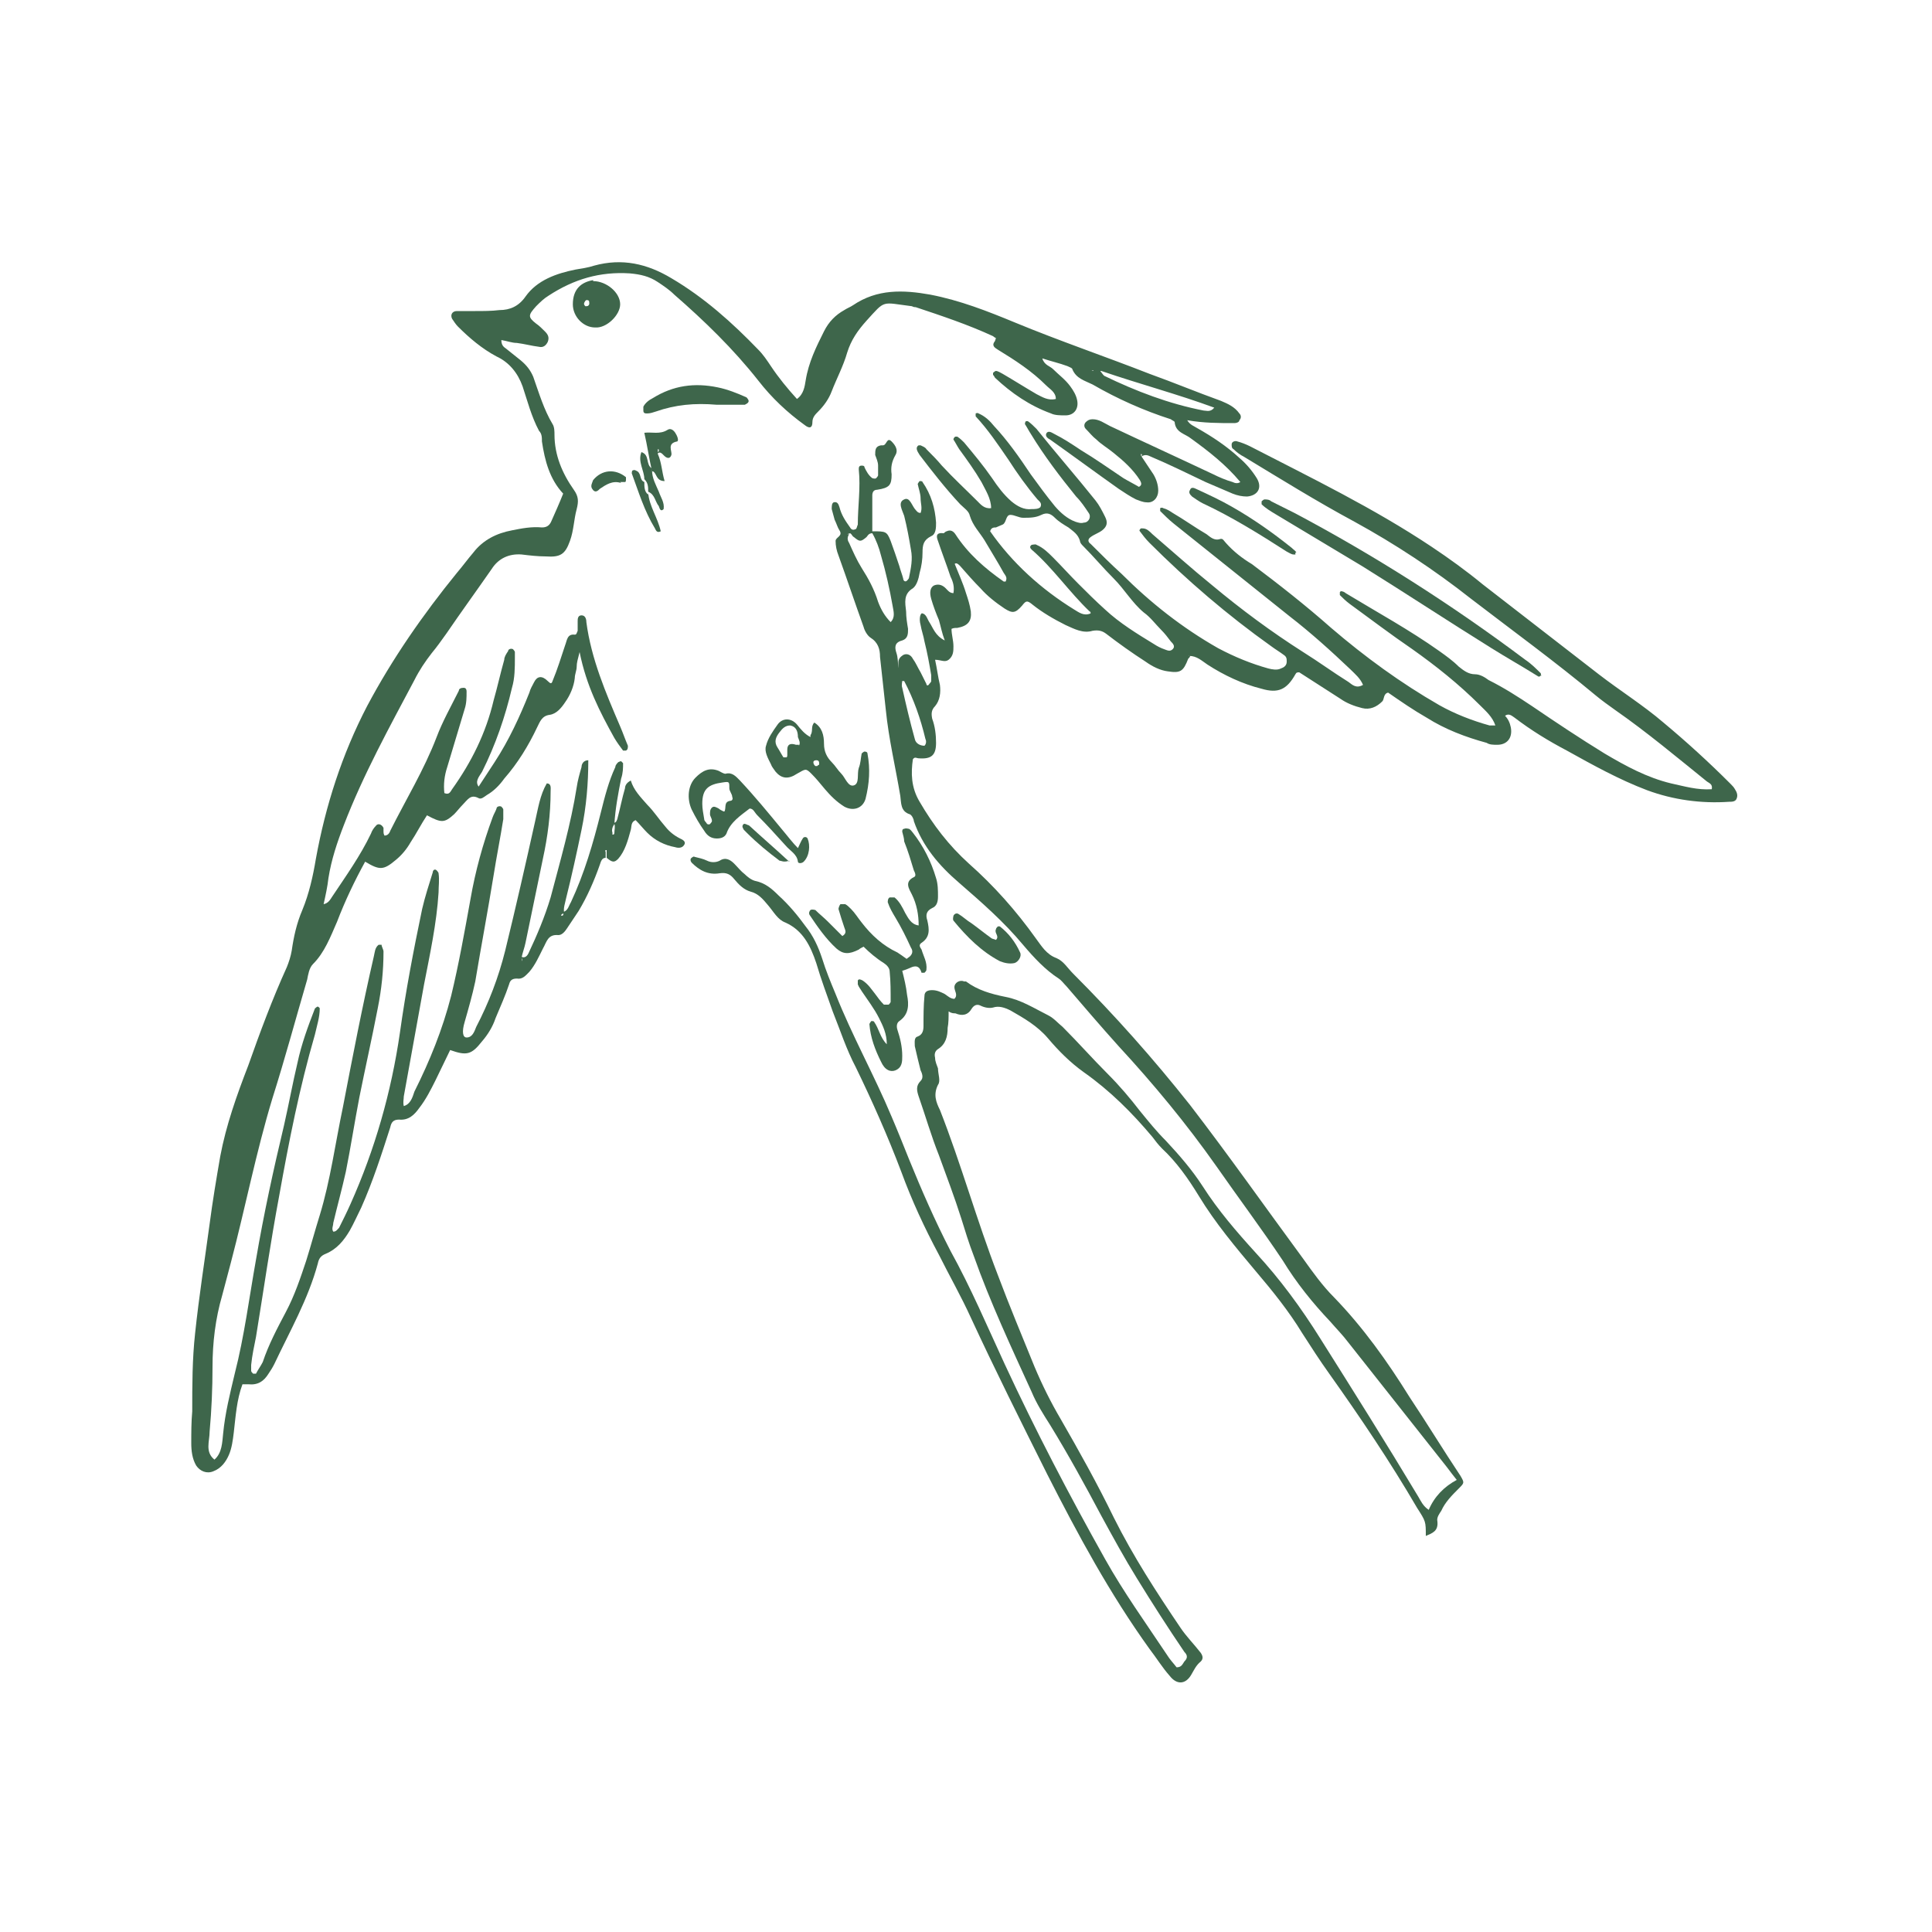 <?xml version="1.0" encoding="UTF-8"?>
<svg data-bbox="19.8 27.144 160.039 147.019" viewBox="0 0 200 200" height="200" width="200" xmlns="http://www.w3.org/2000/svg" data-type="color">
    <g>
        <path d="M63.4 85.2c.3 0 .4-.1.5-.4.3-1.1.5-2.2.8-3.2 0-.3.2-.6.6-.8.3 1 1 1.7 1.7 2.5.7.7 1.2 1.5 1.9 2.3q.6.75 1.5 1.2c.2.1.7.3.4.7-.2.3-.6.3-.9.2-1.1-.2-2.1-.7-2.9-1.5-.4-.4-.8-.9-1.2-1.3-.5.2-.4.6-.5 1-.3 1.1-.6 2.2-1.3 3-.4.4-.6.4-1.2-.1V88c-.1 0-.2 0-.1.2v.6c-.4 0-.5.4-.6.7-.6 1.7-1.3 3.3-2.2 4.8l-1.2 1.8c-.2.3-.5.7-.9.7-1.1-.1-1.2.7-1.6 1.4-.4.8-.8 1.7-1.4 2.4-.4.4-.7.8-1.3.7-.5 0-.7.2-.8.6-.4 1.2-.9 2.3-1.4 3.5-.3.9-.8 1.7-1.4 2.4-1.1 1.4-1.6 1.5-3.3.9-.5 1-1 2.1-1.5 3.1s-1 2-1.7 2.9c-.5.7-1.1 1.3-2.1 1.2-.6 0-.8.3-.9.8-.9 2.8-1.8 5.6-3 8.3-.4.8-.8 1.7-1.2 2.4-.6 1-1.3 1.9-2.5 2.4-.5.2-.7.5-.8 1-1 3.7-2.9 7-4.5 10.4-.2.4-.4.7-.6 1-.5.8-1.1 1.2-2.1 1.1h-.6c-.6 1.6-.7 3.3-.9 5-.1.8-.2 1.6-.5 2.3s-.8 1.4-1.6 1.7c-.7.3-1.4 0-1.8-.6-.4-.7-.5-1.5-.5-2.3 0-1.1 0-2.2.1-3.3 0-2.7 0-5.4.3-8.1.4-3.8 1-7.6 1.5-11.3.3-2.3.7-4.7 1.1-7 .6-3.2 1.7-6.3 2.9-9.4 1.2-3.4 2.5-6.9 4-10.2.2-.5.4-1.1.5-1.7.2-1.4.5-2.8 1.1-4.2.7-1.7 1.1-3.5 1.4-5.3 1-5.5 2.7-10.8 5.3-15.8 2.6-4.9 5.8-9.5 9.3-13.8.6-.7 1.1-1.4 1.7-2.1 1-1.3 2.4-2 4-2.3 1-.2 2-.4 3.1-.3.5 0 .8-.2 1-.7.4-.9.8-1.8 1.2-2.8-1.4-1.5-1.9-3.4-2.2-5.4 0-.4 0-.8-.3-1.1-.8-1.5-1.2-3.1-1.7-4.6-.5-1.4-1.4-2.5-2.7-3.1-1.5-.8-2.8-1.9-4-3.1-.2-.2-.4-.5-.6-.8-.2-.4 0-.8.5-.8h1.9c.8 0 1.7 0 2.5-.1 1.1 0 2-.4 2.7-1.4 1.2-1.7 3.2-2.4 5.2-2.8.6-.1 1.3-.2 1.9-.4 2.9-.8 5.5-.2 8 1.3 3.4 2 6.3 4.6 9 7.4.5.5.9 1.1 1.3 1.7.8 1.2 1.7 2.3 2.7 3.4.7-.5.8-1.3.9-1.9.3-1.9 1.1-3.5 1.9-5.1.5-1 1.2-1.7 2.1-2.2.3-.2.6-.3.9-.5 2.5-1.7 5.2-1.6 8-1.1 3.1.6 5.9 1.7 8.8 2.9 4.6 1.9 9.3 3.5 13.9 5.3 2.5.9 4.9 1.9 7.4 2.8.7.3 1.4.6 1.9 1.3.2.2.2.5 0 .7 0 .2-.3.3-.5.3-1.6 0-3.2 0-4.9-.3.3.5.7.6 1 .8 1.6.9 3.1 1.9 4.4 3.1q1.05.9 1.8 2.1c.6 1 .1 1.8-1 1.9q-.75 0-1.5-.3c-.9-.4-1.9-.8-2.8-1.2-1.9-.9-3.7-1.8-5.6-2.6-.4-.2-.7-.3-1.1 0 .1-.1.2-.3 0-.3 0 0 0 .2.1.3l1.2 1.8c.3.5.5 1.1.5 1.7 0 .7-.5 1.3-1.2 1.2-.4 0-.8-.2-1.1-.3-.6-.3-1.2-.7-1.8-1.1-2.4-1.7-4.7-3.4-7.1-5.1-.2-.1-.5-.3-.4-.6.2-.4.6-.1.8 0 1 .5 1.9 1.1 2.8 1.7 1.5.9 2.9 1.9 4.4 2.9.5.3 1.1.6 1.6.9.4-.2.2-.5.1-.7-.7-1.1-1.7-2-2.7-2.8-.6-.5-1.3-.9-1.8-1.4-.4-.3-.7-.7-1.1-1.1-.2-.2-.2-.5 0-.7s.4-.3.7-.3c.7 0 1.2.4 1.8.7 3.6 1.7 7.1 3.3 10.7 5 .6.3 1.3.6 2 .8.2.1.5.2.8 0-1.5-1.8-3.3-3.2-5.1-4.5-.6-.5-1.6-.6-1.7-1.7 0-.1-.3-.2-.4-.3q-4.2-1.35-8.1-3.6c-.8-.4-1.7-.6-2.1-1.6 0-.1-.3-.2-.5-.3-.8-.3-1.7-.5-2.6-.8.2.7.8.8 1.1 1.1.6.6 1.3 1.1 1.8 1.8.3.4.6.9.7 1.4.2.9-.3 1.6-1.2 1.6-.5 0-1.1 0-1.5-.2-2.2-.8-4.1-2.1-5.8-3.7 0 0-.1-.2-.2-.3v-.2s.2-.2.3-.2c.2 0 .5.2.7.3 1.2.7 2.3 1.4 3.5 2.1.6.3 1.2.7 2 .5 0-.7-.6-1-1-1.4-1.5-1.5-3.2-2.6-5-3.7-.3-.2-.7-.4-.3-.9l.1-.3s-.2-.1-.3-.2c-2.6-1.2-5.3-2.1-8-3-.1 0-.2 0-.4-.1-3.2-.4-2.7-.7-4.7 1.5-.9 1-1.6 2-2 3.3-.4 1.4-1.1 2.7-1.6 4-.3.8-.8 1.5-1.4 2.1-.3.3-.6.6-.6 1.1 0 .6-.3.7-.8.3-1.8-1.3-3.4-2.8-4.8-4.6-2.6-3.3-5.6-6.2-8.7-8.9-.5-.5-1.1-.9-1.7-1.3-.9-.6-1.8-.8-2.9-.9-3.1-.2-5.8.6-8.4 2.3-.5.3-.9.7-1.3 1.1-.8.9-.9 1.1 0 1.8.3.2.6.5.9.8s.5.6.3 1.1c-.2.4-.5.6-.9.5-.8-.1-1.5-.3-2.3-.4-.5 0-1-.2-1.6-.3 0 .5.2.7.5.9l1.5 1.2c.6.5 1 1 1.3 1.7.6 1.7 1.1 3.4 2 4.9.2.3.2.8.2 1.1 0 2.1.8 4 2 5.7.5.7.5 1.2.3 2-.3 1.1-.3 2.2-.7 3.3-.5 1.4-1 1.7-2.5 1.6-.8 0-1.7-.1-2.5-.2-1.3-.1-2.4.4-3.1 1.5-1.6 2.3-3.2 4.5-4.7 6.7-.5.7-1 1.4-1.5 2-.7.9-1.3 1.8-1.8 2.8-2.6 4.9-5.3 9.8-7.3 15-.7 1.8-1.3 3.6-1.6 5.5-.1.9-.3 1.8-.5 2.7.5-.1.7-.5.9-.8 1.4-2.1 2.9-4.2 4-6.5.1-.3.3-.6.5-.8.2-.3.6-.2.8.2v.4c0 .1 0 .2.1.4.3 0 .5-.2.6-.5 1.6-3.2 3.5-6.3 4.8-9.7.6-1.6 1.5-3.2 2.3-4.8 0-.2.2-.3.5-.3s.3.3.3.4c0 .6 0 1.2-.2 1.8l-1.8 6q-.45 1.35-.3 2.7c.5.2.6-.1.8-.4 2-2.8 3.5-5.8 4.3-9.2.4-1.4.7-2.8 1.1-4.2 0-.3.2-.6.4-.9 0-.2.3-.3.5-.2 0 0 .2.2.2.3v.6c0 1 0 2.1-.3 3.1-.7 3-1.7 5.9-3.1 8.7-.3.5-.8 1-.3 1.6h-.1c.6-.9 1.1-1.7 1.7-2.6 1.5-2.3 2.6-4.7 3.6-7.2.1-.4.3-.7.5-1.1.3-.6.8-.7 1.4-.1.3.3.4.3.5 0 .5-1.2.9-2.5 1.3-3.7.2-.5.2-1.2 1-1.1.2 0 .2-.2.3-.4v-1c0-.2 0-.6.4-.6s.5.4.5.7c.5 3.8 2 7.3 3.5 10.8.3.7.5 1.3.8 2 0 .2 0 .4-.2.5h-.3c-.3-.4-.6-.8-.9-1.3-1.5-2.7-2.9-5.4-3.6-8.9-.2.8-.3 1.1-.3 1.5s-.2.8-.2 1.2c-.1.9-.5 1.8-1 2.5-.4.6-.9 1.2-1.6 1.3-.8.1-1 .7-1.3 1.3-.9 1.9-2 3.7-3.4 5.3-.5.7-1.1 1.3-1.8 1.7-.3.2-.6.5-.9.3-.8-.4-1.1.2-1.6.7-.3.3-.6.7-.9 1-1 .9-1.3.9-2.8.1-.6.9-1.1 1.9-1.7 2.8q-.6 1.05-1.5 1.8c-1.3 1.1-1.7 1.1-3.2.2-1.1 2-2.1 4.1-2.9 6.2-.7 1.6-1.3 3.2-2.5 4.4-.4.4-.5 1.1-.6 1.6-1.2 4.1-2.3 8.2-3.6 12.3-1.7 5.6-2.8 11.3-4.3 17-.3 1.1-.6 2.3-.9 3.4-.7 2.4-1 4.9-1 7.4 0 2.2-.1 4.5-.3 6.7 0 1-.5 2.1.5 2.9.8-.7.8-1.8.9-2.7.2-2.1.7-4.1 1.2-6.2 1-3.9 1.5-7.9 2.2-11.8.8-4.7 1.8-9.3 2.9-13.9.5-2.2.9-4.4 1.4-6.5.4-1.9 1.1-3.8 1.8-5.6 0 0 .2-.2.3-.2 0 0 .2.1.2.2 0 .9-.3 1.8-.5 2.7-1.6 5.5-2.7 11.1-3.7 16.7-.9 4.8-1.6 9.7-2.4 14.6-.2 1-.4 1.9-.5 2.9v.6c0 .1.1.2.2.3h.3c.2-.4.5-.8.7-1.2.6-1.8 1.5-3.5 2.4-5.2s1.5-3.5 2.1-5.3c.5-1.6.9-3.1 1.4-4.7 1.1-3.6 1.6-7.4 2.4-11.2 1-5.2 2-10.4 3.2-15.6.1-.4.1-.9.5-1.2h.3c0 .2.2.5.2.7 0 2-.2 3.9-.6 5.9-.6 3.1-1.3 6.2-1.9 9.2-.5 2.6-.9 5.2-1.4 7.7-.4 1.8-.9 3.6-1.3 5.3 0 .3-.2.6 0 .9.3 0 .4-.2.6-.4.4-.8.8-1.6 1.2-2.5q3.75-8.4 5.1-17.7c.6-4.3 1.4-8.5 2.3-12.8.3-1.3.7-2.5 1.1-3.8 0-.2.2-.4.4-.2 0 0 .2.2.2.3.1.7 0 1.3 0 2-.2 3.2-.9 6.4-1.5 9.5-.7 3.9-1.4 7.7-2.1 11.6 0 .3-.1.6 0 1 .7-.2.9-.9 1.1-1.5 1.6-3.2 2.9-6.4 3.8-9.9.8-3.3 1.4-6.7 2-10 .5-2.9 1.3-5.8 2.3-8.5.1-.3.3-.6.4-.9 0-.2.3-.3.5-.2 0 0 .2.2.2.3v1c-.3 1.9-.7 3.9-1 5.8-.6 3.7-1.3 7.4-1.9 11-.3 1.4-.7 2.8-1.1 4.2-.3 1-.2 1.6.2 1.6.6 0 .8-.6 1-1.1 1.3-2.5 2.3-5.1 3-7.9 1.1-4.5 2.1-8.9 3.1-13.4.3-1.3.5-2.7 1.2-3.9.5 0 .4.5.4.8 0 2.4-.3 4.7-.8 7l-1.8 8.7c-.1.5-.3 1-.4 1.5v.4c.1-.2 0-.3-.1-.5.3.2.6.1.8-.3.9-1.9 1.7-3.8 2.3-5.8 1-3.8 2.1-7.6 2.7-11.4.1-.7.3-1.4.5-2.1 0-.3.2-.7.7-.7 0 2.4-.2 4.8-.7 7.2s-1 4.7-1.6 7.1c-.1.5-.3 1-.2 1.5 0 0-.2.1-.3.2v.1c.3 0 .2-.2.2-.4.5-.1.6-.7.8-1 1.4-3 2.3-6.1 3.1-9.3.4-1.6.8-3.2 1.5-4.7 0-.2.2-.4.3-.5 0 0 .2-.1.3-.1l.2.2c0 .5 0 1-.2 1.6-.3 1.5-.6 3.1-.7 4.7-.2.3-.3.6-.2.9v.2c.1 0 .2 0 .2-.2 0-.3.1-.6 0-.9Zm50.5-46.8c.3.4.3.4.4.5 3.3 1.6 6.7 2.9 10.3 3.6.3 0 .7.2 1.1-.3-3.8-1.4-7.6-2.4-11.7-3.8Zm-.7 0c0-.1-.2 0-.2 0z" fill="#3e664b" data-color="1"/>
        <path d="M93 69.6v-1c0-.4.2-.6.5-.8.4-.2.8 0 1 .4.3.4.5.9.8 1.4l.6 1.2c0 .2.2.2.3 0 0 0 .2-.2.2-.3v-.6c-.2-1.2-.4-2.3-.7-3.5-.1-.6-.3-1.1-.4-1.7-.2-.7 0-1.3.2-1.2.4.1.5.6.7.9.4.6.6 1.4 1.6 1.9-.3-.8-.4-1.4-.6-2.1-.3-.7-.6-1.5-.8-2.2s-.1-1.2.3-1.4c.5-.2.9 0 1.2.3.2.2.4.5.8.5.1-.6 0-1.1-.3-1.7-.4-1.2-.9-2.5-1.3-3.7-.2-.5-.2-.9.6-.8 0 0 .2-.2.3-.2.4-.2.7 0 .9.3 1.3 2 3 3.5 5 4.9h.2c.2-.4 0-.6-.2-.9-.6-1.1-1.3-2.2-2-3.4-.5-.8-1.2-1.5-1.5-2.5-.1-.5-.6-.8-1-1.2-1.5-1.6-2.9-3.4-4.2-5.1-.1-.2-.3-.4-.3-.7 0 0 0-.2.2-.3h.2c.2.1.5.2.6.4.6.6 1.1 1.1 1.6 1.7 1.2 1.3 2.5 2.5 3.7 3.7.3.3.7.8 1.4.7 0-1-.6-1.9-1-2.7-.7-1.2-1.5-2.3-2.3-3.4-.2-.3-.4-.7-.6-1 0 0 0-.2.2-.3h.2c.3.2.5.4.7.6 1 1.2 2 2.4 2.9 3.7.6.9 1.2 1.7 2 2.4.6.5 1.3.9 2.1.8.3 0 .7 0 .9-.2.2-.4-.1-.6-.3-.8-1.1-1.3-2.1-2.7-3-4.1-1.1-1.6-2.1-3.1-3.4-4.5v-.3s.2-.1.3 0c.7.3 1.2.8 1.6 1.3 1.4 1.5 2.6 3.2 3.8 5 .8 1.1 1.6 2.2 2.5 3.3.6.7 1.3 1.3 2.1 1.6.3.1.6.2.9.1.5 0 .8-.6.5-1-.4-.6-.8-1.2-1.3-1.7-1.7-2.1-3.3-4.2-4.7-6.5-.2-.3-.4-.7-.6-1 0 0 0-.2.1-.3h.2c.3.2.6.5.9.8 2 2.5 4.1 4.9 6.1 7.4.4.5.7 1.1 1 1.7s.2 1-.3 1.4c-.4.3-.8.4-1.2.7-.3.2-.3.5 0 .7 1.1 1.1 2.1 2.1 3.2 3.1 3 3 6.3 5.6 10 7.7 1.7.9 3.4 1.6 5.2 2.1.4.1.9.2 1.3 0 .3-.1.6-.3.6-.7 0-.3 0-.5-.3-.7-.4-.3-.9-.6-1.3-.9-4.5-3.2-8.7-6.8-12.6-10.7-.4-.4-.7-.8-1-1.2-.1-.1 0-.2.1-.3h.2c.4 0 .7.3 1 .6 2.1 1.8 4.1 3.6 6.2 5.3 3 2.5 6.1 4.8 9.4 6.9 1.6 1 3.1 2.1 4.7 3.1.4.3.8.7 1.5.3-.3-.7-.8-1.1-1.3-1.6-2-1.9-4.1-3.8-6.3-5.5l-12-9.6c-.5-.4-1-.9-1.4-1.3v-.3s.2-.1.3 0c.4.1.7.3 1 .5 1.2.7 2.3 1.5 3.5 2.2.4.3.8.7 1.4.5.3-.1.4.2.6.4.8.9 1.7 1.6 2.7 2.2 2.8 2.1 5.6 4.3 8.2 6.6 3.5 3 7.2 5.7 11.2 8 1.6.9 3.4 1.6 5.2 2.1h.6c-.3-.9-1-1.5-1.6-2.1-2.2-2.2-4.6-4.1-7-5.8-2.2-1.5-4.3-3.1-6.5-4.7-.4-.3-.7-.6-1-.9v-.3c.2-.1-.1-.2.1-.1.2 0 .4.1.5.2 3.3 2 6.6 3.8 9.7 6 .7.5 1.4 1 2 1.6.5.4 1 .8 1.7.8.5 0 1 .3 1.4.6 1.6.8 3 1.7 4.5 2.7 2.5 1.7 4.9 3.3 7.5 4.9 2.2 1.3 4.4 2.5 6.9 3.1 1.4.3 2.7.7 4.2.6.1-.5-.2-.6-.5-.8-3.1-2.5-6.2-5.1-9.5-7.4-.7-.5-1.4-1-2-1.5-4.2-3.5-8.6-6.7-12.9-10-3.8-3-7.9-5.7-12.1-8-3.9-2.1-7.6-4.4-11.4-6.7-.4-.2-.8-.5-1.1-.8-.2-.1-.2-.3-.2-.5 0-.3.4-.4.6-.3.4.1.9.3 1.3.5 6.4 3.3 12.8 6.4 18.8 10.4 1.8 1.2 3.6 2.5 5.3 3.9l12 9.3c2.2 1.7 4.6 3.2 6.7 5q3.6 3 6.9 6.3c.2.2.4.4.5.6.2.3.3.6.2.9-.1.4-.5.4-.8.4-2.9.2-5.8-.2-8.5-1.2-2.9-1.1-5.6-2.6-8.3-4.1-1.9-1-3.7-2.1-5.4-3.4-.3-.2-.6-.5-1-.2v-.2.2q.45.45.6 1.2c.2 1.1-.4 1.8-1.4 1.8-.4 0-.8 0-1.1-.2-2.2-.6-4.3-1.4-6.2-2.6-1.4-.8-2.7-1.7-4-2.6-.5.1-.4.7-.6.9-.6.6-1.3.9-2.1.7s-1.6-.5-2.3-1l-4.2-2.7c-.2 0-.3 0-.4.2-.9 1.6-1.8 2-3.5 1.5-2-.5-3.9-1.4-5.6-2.5-.6-.4-1.1-.9-1.9-.9 0-.1-.1-.1 0 0h.1c0 .1-.1.2-.2.3-.5 1.3-.8 1.5-2.1 1.3-.8-.1-1.6-.5-2.3-1-1.4-.9-2.8-1.9-4.1-2.9-.4-.3-.8-.4-1.4-.3-1 .3-1.9-.2-2.8-.6-1.2-.6-2.4-1.3-3.4-2.1-.6-.5-.7-.4-1.1.1-.7.8-1 .8-1.8.3-.9-.6-1.8-1.3-2.5-2.1-.7-.7-1.4-1.5-2.1-2.3-.2-.2-.4-.4-.6-.2v-.2.1c.4 1 .9 2.1 1.2 3.1.2.6.4 1.2.5 1.9.1 1-.3 1.5-1.4 1.7-.2 0-.4 0-.6.1 0 .6.2 1.2.2 1.8 0 .5 0 1-.5 1.4-.4.3-.8 0-1.4 0 .2.9.3 1.8.5 2.6.1.8 0 1.6-.5 2.2-.4.4-.4.8-.3 1.3.3.8.4 1.7.4 2.5 0 1.3-.5 1.7-1.8 1.6-.2 0-.4-.2-.6.1-.2 1.4-.2 2.9.7 4.4 1.4 2.4 3 4.5 5.1 6.4 2.6 2.3 4.9 4.9 6.9 7.7.6.8 1.1 1.7 2.2 2.1.7.3 1.1 1 1.7 1.6 4.3 4.3 8.3 8.8 12.1 13.6 4 5.2 7.8 10.6 11.7 15.9 1 1.4 2 2.8 3.2 4 3 3.1 5.5 6.6 7.8 10.3 1.8 2.7 3.5 5.5 5.3 8.2.4.7.4.7-.2 1.3-.7.7-1.4 1.4-1.8 2.3-.2.3-.5.7-.4 1.1.1 1-.5 1.2-1.2 1.5 0-1.5 0-1.5-.9-2.9-2.8-4.8-5.9-9.4-9.1-13.9-1-1.4-1.9-2.8-2.8-4.2-1.4-2.3-3.1-4.4-4.8-6.4-2.1-2.5-4.2-5-5.9-7.8-1.1-1.8-2.3-3.5-3.8-4.9-.4-.4-.7-.8-1-1.2-2.1-2.5-4.4-4.8-7.1-6.7-1.4-1-2.6-2.2-3.7-3.5s-2.5-2.1-3.9-2.9c-.6-.3-1.2-.5-1.8-.3-.4.1-.9 0-1.3-.2s-.7 0-.9.3c-.4.7-1 .8-1.7.5-.2 0-.4 0-.7-.2 0 .6 0 1.2-.1 1.7 0 .9-.2 1.7-1 2.2q-.45.3-.3.9c0 .4.2.8.3 1.1 0 .6.3 1.3 0 1.7-.5 1-.2 1.8.2 2.6 2.2 5.6 3.8 11.4 6 17.1 1.2 3.2 2.5 6.3 3.8 9.5q1.2 2.85 2.7 5.4c1.9 3.3 3.8 6.7 5.5 10.2 2 4 4.4 7.7 6.9 11.4.6.9 1.4 1.7 2.1 2.6.2.3.3.6 0 .9-.5.4-.7.9-1 1.4-.6 1-1.5 1-2.2.1-.8-.9-1.4-1.9-2.1-2.8-4.1-5.7-7.4-11.8-10.6-18.1-2.7-5.4-5.4-10.8-7.9-16.2-1-2.2-2.2-4.3-3.3-6.5-1.5-2.8-2.8-5.6-3.9-8.6-1.4-3.7-3-7.3-4.7-10.8-1-1.9-1.6-3.8-2.4-5.8-.6-1.7-1.2-3.3-1.7-5-.6-1.8-1.4-3.4-3.2-4.2-.8-.3-1.2-1.1-1.8-1.8-.5-.6-1-1.2-1.8-1.4-.7-.2-1.2-.7-1.7-1.3-.4-.5-.8-.7-1.5-.6-1.2.2-2.1-.3-2.9-1.1-.1-.1-.2-.4 0-.5 0 0 .2-.2.3-.1.4.1.9.2 1.3.4s.9.2 1.3 0c.6-.4 1.1-.1 1.5.3s.7.8 1.1 1.1c.3.3.7.6 1.1.7 1 .2 1.7.8 2.4 1.5 1.1 1 2 2.1 2.8 3.2.8 1 1.3 2.1 1.7 3.3.4 1.3.9 2.5 1.4 3.7 1.7 4.3 4 8.4 5.8 12.7.6 1.4 1.2 2.9 1.8 4.4 1.3 3.2 2.7 6.4 4.3 9.5 2.1 3.8 3.8 7.8 5.6 11.7 3.2 6.9 6.7 13.6 10.4 20.2 1.9 3.4 4.2 6.6 6.4 9.9.3.5.7.9 1 1.3.5 0 .6-.3.8-.6.3-.3.4-.6 0-1-1.7-2.5-3.3-5-4.9-7.6-1.3-2.1-2.5-4.3-3.7-6.5-1.7-3.2-3.4-6.3-5.3-9.4-.7-1.1-1.4-2.2-1.9-3.4-2.1-4.6-4.3-9.3-6-14.1-.5-1.3-.9-2.6-1.3-3.9-.7-2.2-1.5-4.3-2.3-6.5-.8-2-1.4-4.1-2.1-6.1-.2-.6-.3-1.1.2-1.6.3-.3.2-.7 0-1.1-.2-.8-.4-1.6-.6-2.5 0-.4-.1-.9.3-1 .5-.2.6-.6.6-1.1 0-1 0-2.1.1-3.1 0-.5.4-.6.8-.6.5 0 .9.2 1.3.4.3.2.6.5 1 .5.4-.4 0-.8 0-1.2 0-.5.6-.8 1-.6h.2c1.2.9 2.6 1.3 4.1 1.6 1.6.3 3 1.2 4.4 1.9.6.3 1 .8 1.5 1.2 1.6 1.6 3.1 3.3 4.7 4.9 1.2 1.2 2.3 2.5 3.3 3.8.9 1.1 1.7 2.1 2.7 3.1 1.4 1.5 2.7 3 3.8 4.7 1.6 2.5 3.5 4.7 5.5 6.9 2.5 2.7 4.7 5.7 6.7 8.9 3.4 5.4 6.8 10.8 10.1 16.3.3.5.5 1 1.1 1.4.6-1.4 1.6-2.4 2.9-3.1-.4-.5-.7-.9-1-1.3L139.6 139c-.6-.8-1.3-1.5-1.9-2.2-1.8-1.9-3.5-4-4.9-6.3-2.2-3.3-4.6-6.5-6.9-9.8-3.1-4.4-6.5-8.5-10.1-12.4-1.8-2-3.6-4.1-5.4-6.2-.3-.3-.5-.6-.8-.8-1.4-.9-2.6-2.2-3.7-3.5-2-2.4-4.3-4.4-6.6-6.4-2.1-1.8-3.8-3.8-4.7-6.4 0-.2-.2-.6-.4-.7-1-.3-.9-1.2-1-1.9-.5-3-1.2-5.9-1.5-8.9-.2-1.8-.4-3.7-.6-5.5 0-.8-.2-1.5-1-2-.3-.2-.6-.7-.7-1.1-.9-2.5-1.7-4.9-2.6-7.4q-.3-.75-.3-1.5c0-.4.8-.5.4-1.1-.2-.3-.3-.7-.5-1.1-.1-.4-.2-.7-.3-1.1 0-.3 0-.6.2-.7.4-.1.5.2.6.5.2.8.6 1.4 1.1 2.1.1.2.3.3.5.2.2 0 .2-.3.3-.5 0-1.9.3-3.8.1-5.7 0-.2 0-.4.3-.4.1 0 .3 0 .3.2.2.4.4.8.8 1.1 0 0 .3.1.4 0 0 0 .2-.2.2-.3v-1c0-.4-.2-.8-.3-1.1 0-.5 0-.9.6-1h.2c.4 0 .4-.9.9-.4.4.4.7.9.4 1.4-.4.7-.5 1.3-.4 2 0 1.1-.2 1.4-1.5 1.6-.4 0-.5.3-.5.6V55c1.4 0 1.5 0 1.9 1 .3.8.6 1.7.9 2.6.1.4.3.9.4 1.3 0 .2.2.4.4.2 0 0 .2-.2.2-.3.2-1 .4-1.9.2-2.9-.2-1.2-.4-2.3-.7-3.5-.2-.6-.7-1.4 0-1.7.6-.3.8.7 1.2 1.1.1.1.2.3.5.3.2-.5 0-1 0-1.5s-.2-1-.3-1.5c0 0 .1-.2.2-.3.1 0 .3 0 .3.1.9 1.3 1.3 2.7 1.4 4.2 0 .5 0 1.2-.5 1.4-.8.4-.9.9-.9 1.7q0 1.05-.3 2.1c-.1.6-.3 1.3-.7 1.6-1 .6-.8 1.5-.7 2.4 0 .6.1 1.2.2 1.8 0 .5 0 1-.6 1.2-.8.2-.8.7-.6 1.3.3.9 0 2 .6 2.8 0 .3-.1.5 0 .8.4 1.8.8 3.5 1.3 5.3.1.5.6.7 1 .7.2-.2.2-.5.1-.7-.5-2.1-1.2-4.1-2.2-6h-.2Zm-5.3-14.3h.2q-.3.45 0 .9c.4.9.8 1.8 1.3 2.6.7 1.1 1.3 2.2 1.7 3.5.3.8.7 1.5 1.3 2.1.5-.5.3-1.1.2-1.7-.3-1.7-.7-3.5-1.2-5.2-.2-.8-.5-1.6-.9-2.3-.4 0-.5.3-.6.4-.6.5-.7.5-1.3 0-.2-.1-.2-.3-.4-.4Zm25.2 8.3c0-.2 0-.3-.1-.3-2.1-2-3.8-4.5-6-6.4-.1-.1-.3-.3 0-.5.1 0 .4-.1.5 0 .7.3 1.2.8 1.7 1.3.9.9 1.7 1.8 2.6 2.7s1.8 1.8 2.8 2.7c1.5 1.4 3.3 2.5 5.1 3.6.3.2.7.4 1 .5s.6.3.9 0 0-.6-.2-.8c-.3-.4-.6-.8-1-1.2-.6-.6-1.1-1.3-1.8-1.8-1.2-1-2-2.4-3.1-3.5s-2.1-2.3-3.2-3.4c-.1-.1-.3-.3-.3-.5-.2-.7-.7-1-1.2-1.4-.5-.3-1-.6-1.4-1s-.8-.6-1.4-.3-1.2.3-1.9.3c-.4 0-.9-.3-1.3-.3-.5 0-.4.8-.8 1-.2.1-.5.2-.7.3-.2 0-.5 0-.6.4 2.3 3.3 5.3 6 8.7 8.1.5.3 1 .7 1.7.4Z" fill="#3e664b" data-color="1"/>
        <path d="M94.2 99c.3-.3.3-.6.1-.9-.5-1.1-1-2.1-1.6-3.1-.3-.5-.6-1-.8-1.6 0-.1 0-.4.2-.5h.5c.5.4.8 1 1.1 1.6.3.5.6 1.2 1.4 1.3 0-1.1-.2-2.2-.7-3.2-.3-.6-.8-1.3.2-1.8.3-.1.1-.5 0-.7-.3-1-.6-2-1-3 0-.3-.1-.6-.2-1 0-.1 0-.3.2-.3.2-.1.4 0 .5 0 .2.1.3.3.4.4 1.1 1.4 1.9 3 2.4 4.7.2.6.2 1.3.2 1.9 0 .5-.1 1-.6 1.2-.6.3-.7.7-.5 1.3.2.9.3 1.7-.6 2.3-.3.2-.2.4 0 .7.2.7.6 1.3.5 2.1 0 .1-.1.2-.2.3h-.3c-.2-.7-.6-.8-1.2-.5-.2.1-.5.2-.8.3.2.8.4 1.6.5 2.5.2 1 .2 2-.8 2.7-.3.2-.3.6-.2.9.3.9.5 1.8.5 2.7 0 .6 0 1.2-.7 1.5-.5.2-1.1 0-1.5-.9-.6-1.2-1.1-2.5-1.2-3.9 0 0 .1-.2.2-.3.1 0 .3 0 .3.1.5.7.6 1.6 1.3 2.3 0-1.1-.4-1.9-.8-2.7-.5-1-1.2-1.9-1.8-2.8-.1-.2-.3-.4-.4-.7v-.4c.1-.2.3-.1.5 0 .6.4.9.9 1.3 1.4.3.4.5.7.9 1.1h.5s.2-.2.2-.3c0-1.1 0-2.1-.1-3.1 0-.4-.3-.7-.6-.9-.8-.5-1.5-1.1-2.1-1.7-.2.1-.4.2-.5.3-1 .5-1.6.5-2.3-.1-1.1-1-2-2.3-2.8-3.5-.1-.2 0-.4.1-.5.2-.1.4 0 .5 0 .4.4.9.8 1.3 1.2l1.5 1.5c.5-.3.3-.6.2-.9-.2-.6-.4-1.2-.6-1.9 0-.1.1-.4.2-.5h.5c.2.1.4.3.6.5.4.4.7.9 1.1 1.4 1 1.3 2.2 2.4 3.7 3.1.3.2.6.4 1 .7h-.1Z" fill="#3e664b" data-color="1"/>
        <path d="M159.5 69.9c0 .1-.2.2-.3.1-1.6-1-3.2-1.9-4.8-2.9-4.5-2.8-8.9-5.7-13.4-8.5l-9-5.4c-.5-.3-1-.6-1.4-1v-.3s.2-.2.3-.2c.2 0 .5 0 .7.2l2.4 1.2c8.3 4.4 16.3 9.5 23.9 15.2.6.4 1.1.9 1.6 1.4 0 0 0 .2.1.3Z" fill="#3e664b" data-color="1"/>
        <path d="M83.9 76.1c.3-.4 0-.9.4-1.3.8.5 1 1.3 1 2.2 0 .8.3 1.4.8 1.9.4.4.6.8 1 1.2s.7 1.4 1.3 1.2.3-1.2.5-1.8c.2-.5.2-1 .3-1.5 0 0 .2-.2.3-.2 0 0 .3 0 .3.2.3 1.6.2 3.1-.2 4.7-.3 1-1.3 1.3-2.2.8-.8-.5-1.4-1.1-2-1.8-.5-.6-.9-1.1-1.4-1.6-.6-.6-.6-.5-1.5 0-.9.6-1.6.5-2.2-.2-.2-.3-.4-.5-.5-.8-.3-.6-.7-1.3-.5-1.9.2-.8.7-1.5 1.2-2.2s1.4-.7 2 0c.4.5.8 1 1.4 1.3Zm.8 3.1h.2s-.2.1-.3.2c0-.1.2-.2.2-.3 0-.2 0-.4-.3-.4 0 0-.3 0-.3.2s.1.3.2.4h.2Zm-2-2c.2-.3 0-.6-.1-.9 0-.6-.2-1.1-.8-1.2-.5 0-.8.3-1.1.7-.4.5-.6 1-.2 1.6.2.3.4.7.6 1h.3s.1 0 .1-.2v-.6q0-.8.9-.5h.3Zm5.3 5.2h-.1Z" fill="#3e664b" data-color="1"/>
        <path d="M82.6 87.8c.2-.4.3-.7.5-1 .1-.2.4-.2.5 0 .3.7.2 1.8-.4 2.4-.2.2-.6.2-.6 0-.1-.8-.8-1.1-1.3-1.7-1-1.1-1.9-2.1-2.9-3.1-.3-.3-.4-.7-.8-.7-.9.7-2 1.4-2.4 2.6-.2.4-.6.5-1 .5-.6 0-1-.3-1.3-.8-.5-.7-.9-1.4-1.3-2.2-.5-1.1-.4-2.5.4-3.3.7-.7 1.4-1.1 2.4-.7.2.1.5.3.7.3.7-.2 1.1.3 1.5.7 1.5 1.6 2.9 3.3 4.3 5 .6.7 1.1 1.4 1.8 2.1ZM75 84c.2-.4-.1-1 .6-1.1.2 0 .3-.2.2-.4 0-.3-.3-.6-.3-.9 0-.7 0-.7-.7-.6-1.5.2-2.1.7-2.1 2.2 0 .5.1 1 .2 1.6 0 .2.2.3.3.5 0 0 .2.1.3 0 0 0 .2-.2.2-.3 0-.3-.2-.5-.2-.7 0-.3 0-.5.2-.7s.5 0 .7.1c.1.1.3.2.5.3Z" fill="#3e664b" data-color="1"/>
        <path d="M61.4 29.1c1.4 0 2.8 1.2 2.8 2.4 0 1.1-1.4 2.5-2.6 2.4-1.2 0-2.3-1.1-2.3-2.4 0-1.6.9-2.3 2.1-2.5Zm-.4 2.3c0-.1 0-.3-.1-.3-.2-.1-.3 0-.4.2s0 .3.1.4c.2 0 .3 0 .4-.2Z" fill="#3e664b" data-color="1"/>
        <path d="M74.2 41.9c-2.3-.2-4.3 0-6.3.7-.3.1-.6.2-.9.2-.2 0-.4 0-.4-.3v-.4c.2-.4.6-.7 1-.9 2.1-1.3 4.3-1.6 6.7-1.1 1 .2 2 .6 2.9 1 .1 0 .3.3.3.4 0 .2-.2.3-.4.4z" fill="#3e664b" data-color="1"/>
        <path d="M103.1 97.3c.4-.4-.2-.7 0-1.1 0-.1.1-.2.2-.3h.2q1.35 1.05 2.1 2.7c.2.4-.2 1-.6 1.1-.5.1-1 0-1.5-.2-1.9-1-3.4-2.5-4.8-4.2-.1-.2 0-.4 0-.5.1-.2.3-.3.5-.2.5.3.9.7 1.4 1 .7.5 1.3 1 2 1.5.1.1.3.1.5.2" fill="#3e664b" data-color="1"/>
        <path d="M134.1 57.2v.2h-.2c-.2 0-.5-.2-.7-.3-2.8-1.8-5.7-3.6-8.7-5-.4-.2-.8-.5-1.1-.7-.2-.2-.4-.4-.2-.7.1-.3.4-.2.6-.1 1.3.6 2.6 1.2 3.8 1.9 2.1 1.2 4.1 2.6 6.1 4.2.2.2.4.3.5.5Z" fill="#3e664b" data-color="1"/>
        <path d="M67.5 48.8c-.3-1.3-.5-2.7-.8-4 .8-.1 1.6.2 2.4-.3.3-.2.6 0 .8.3s.4.8.2.9c-1.1.2-.5 1-.6 1.4-.1.3-.3.4-.6.2s-.5-.7-.9-.3c0-.1.1-.2.2-.3 0-.2 0-.2-.1-.2v.5c.4.9.4 1.8.7 2.8-.9 0-.8-.8-1.2-1Z" fill="#3e664b" data-color="1"/>
        <path d="M81.7 89.1c-.6.2-.8 0-1 0-1.2-.9-2.3-1.8-3.4-2.9l-.3-.3c-.1-.2-.2-.3-.1-.5s.3-.1.5 0c0 0 .1 0 .2.1 1.3 1.2 2.7 2.4 4.1 3.7Z" fill="#3e664b" data-color="1"/>
        <path d="M67.1 51c.1 1.4 1 2.6 1.3 4-.4.2-.5-.1-.6-.3-1.1-1.8-1.7-3.8-2.4-5.7 0 0 0-.3.1-.3.2-.1.3 0 .5.1.4.3.2.9.7 1.1 0 .5 0 1 .4 1.3Z" fill="#3e664b" data-color="1"/>
        <path d="M67.5 48.7c0 .8.4 1.5.7 2.2.2.6.6 1.1.5 1.8-.3.3-.4 0-.5-.3-.4-.5-.4-1.2-1.1-1.5 0-.5 0-.9-.4-1.3 0-.9-.7-1.8-.3-2.8.9.3.4 1.3 1.1 1.7Z" fill="#3e664b" data-color="1"/>
        <path d="M64.3 50c-.9-.3-1.6.2-2.2.6-.2.2-.5.5-.8 0-.2-.3 0-.6.1-.9.9-1.1 2.3-1.2 3.4-.3v.2c0 .1 0 .3-.1.3h-.5Z" fill="#3e664b" data-color="1"/>
    </g>
</svg>
